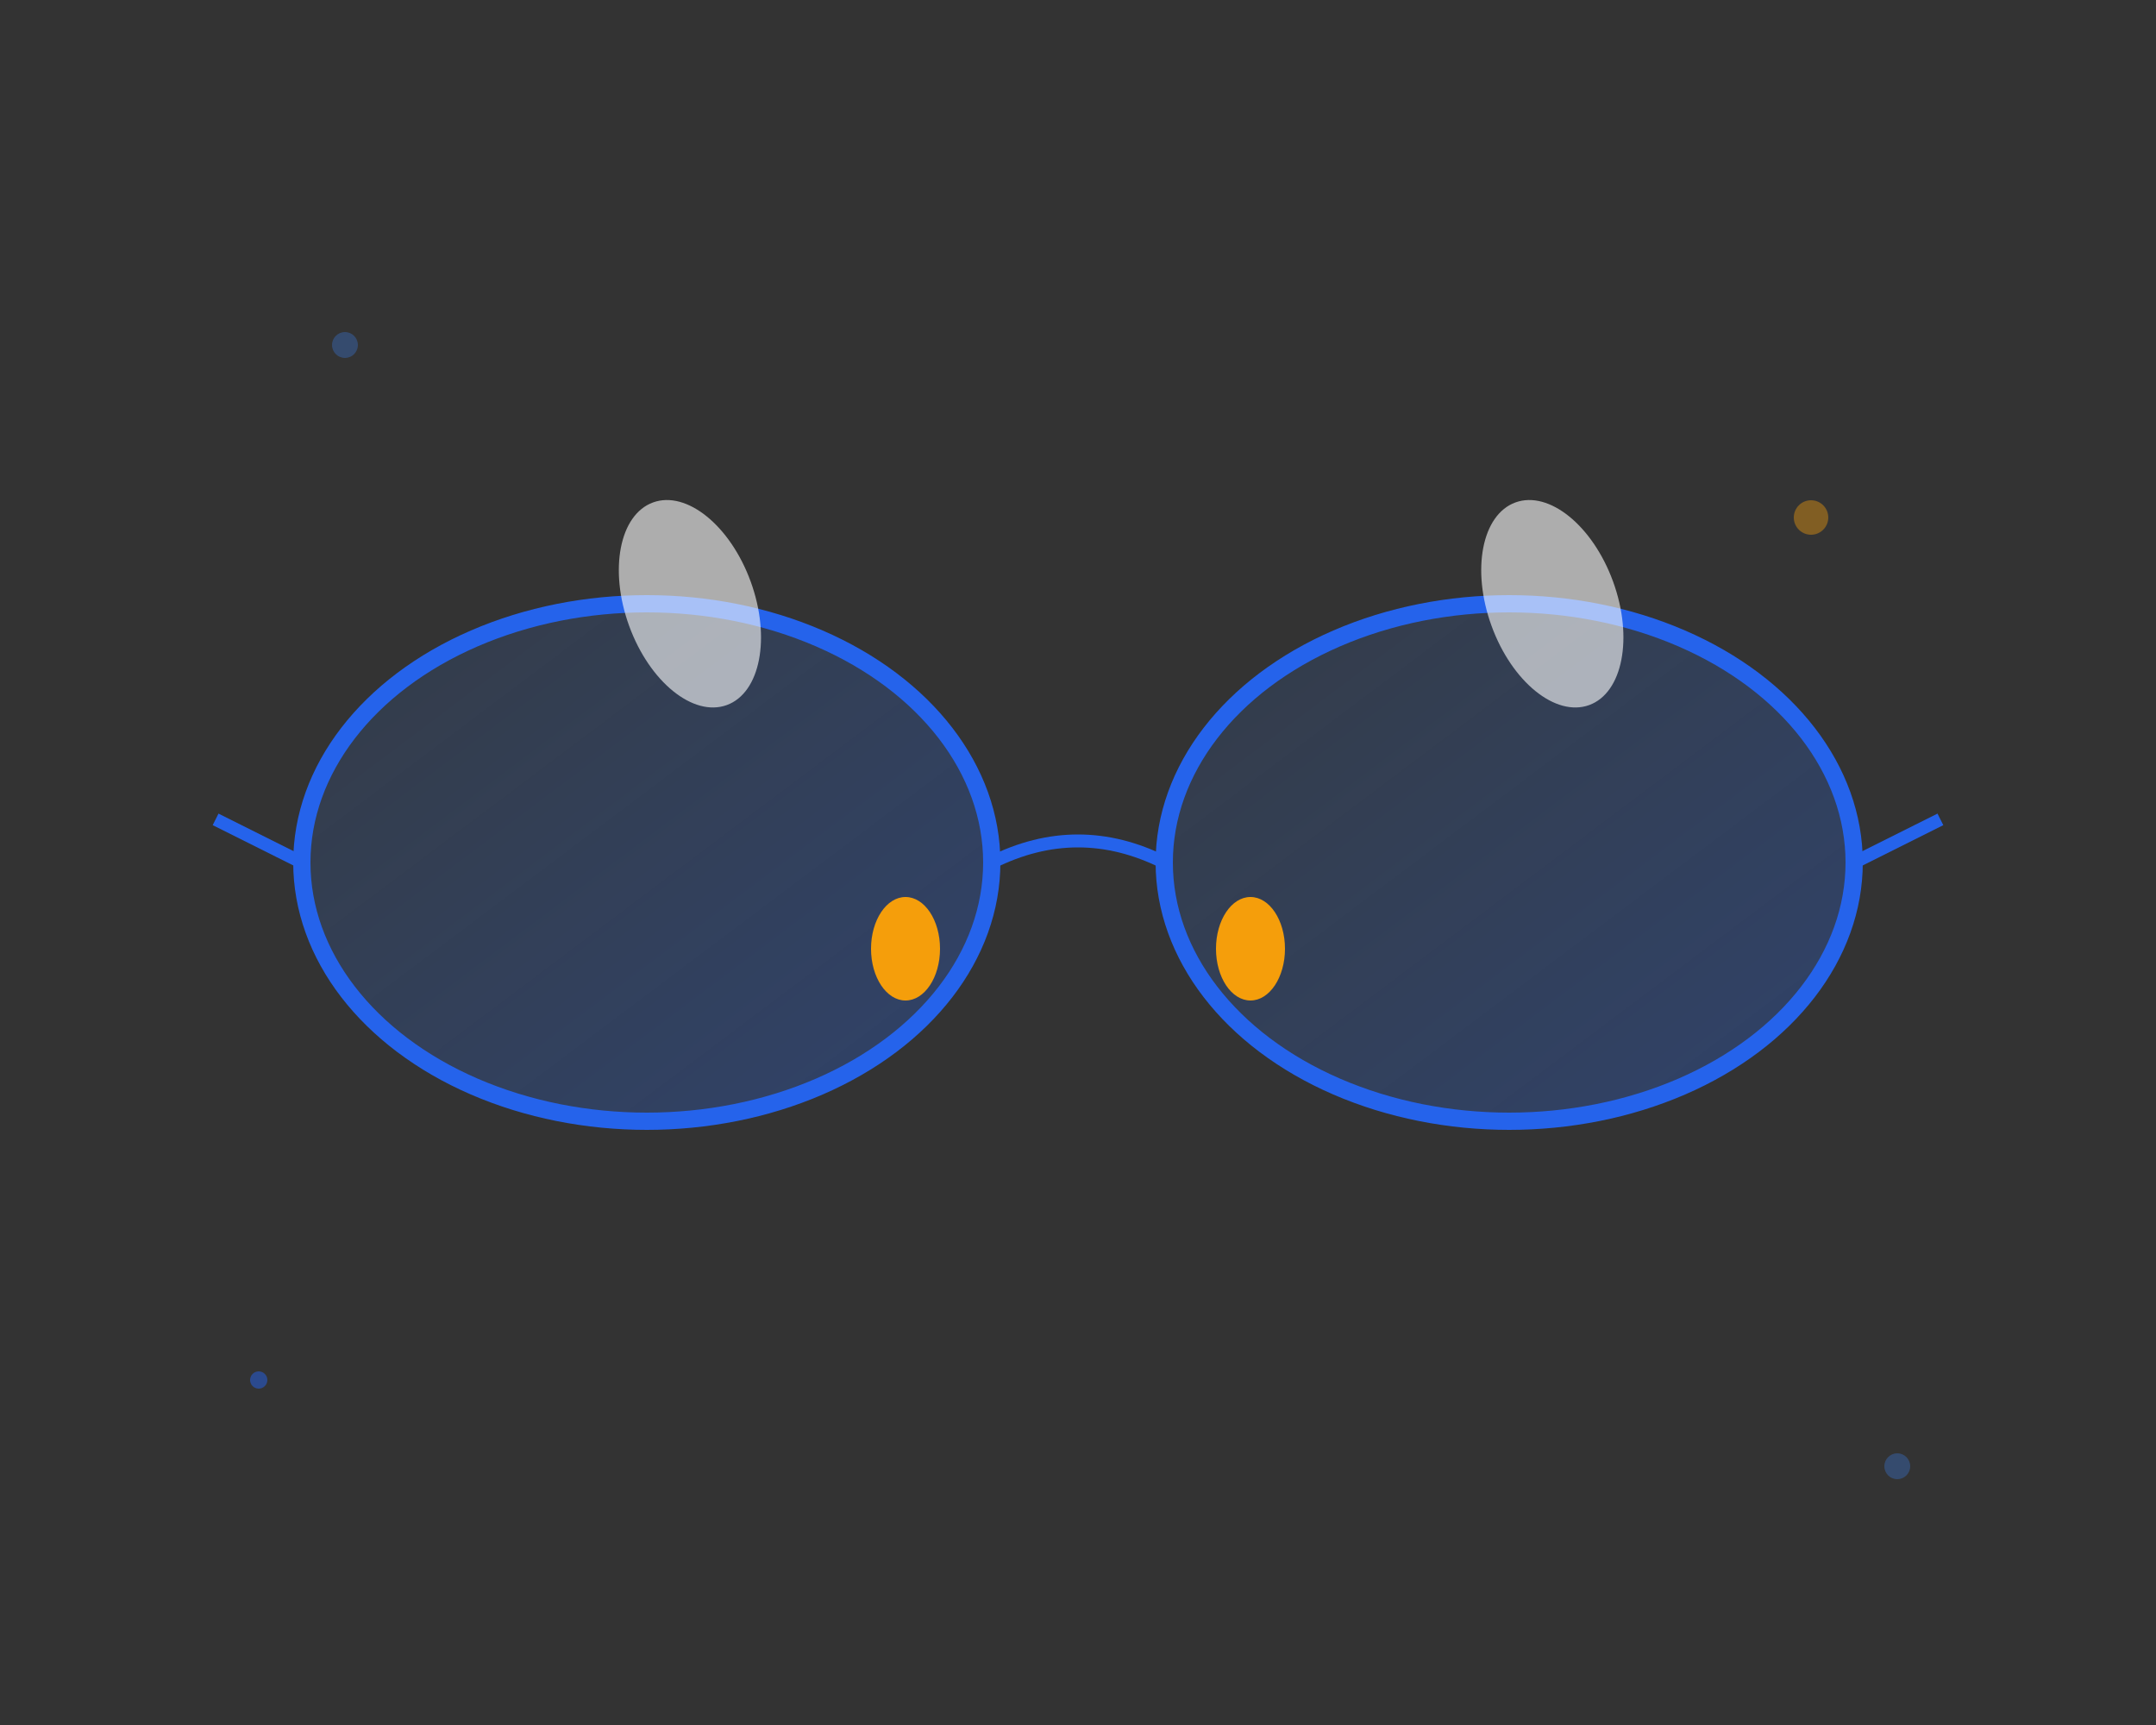 <svg width="500" height="400" viewBox="0 0 500 400" fill="none" xmlns="http://www.w3.org/2000/svg">
  <rect x="0" y="0" width="500" height="400" fill="#333333" stroke="none"/>
  <!-- Modern glasses illustration -->
  <defs>
    <linearGradient id="glassGradient" x1="0%" y1="0%" x2="100%" y2="100%">
      <stop offset="0%" style="stop-color:#3b82f6;stop-opacity:0.1"/>
      <stop offset="100%" style="stop-color:#2563eb;stop-opacity:0.3"/>
    </linearGradient>
  </defs>
  
  <!-- Main glasses frame -->
  <g transform="translate(50, 150)">
    <!-- Left lens -->
    <ellipse cx="100" cy="50" rx="80" ry="60" fill="url(#glassGradient)" stroke="#2563eb" stroke-width="4"/>
    <!-- Right lens -->
    <ellipse cx="300" cy="50" rx="80" ry="60" fill="url(#glassGradient)" stroke="#2563eb" stroke-width="4"/>
    <!-- Bridge -->
    <path d="M180 50 Q200 40 220 50" stroke="#2563eb" stroke-width="3" fill="none"/>
    <!-- Left temple -->
    <path d="M20 50 Q10 45 0 40" stroke="#2563eb" stroke-width="3" fill="none"/>
    <!-- Right temple -->
    <path d="M380 50 Q390 45 400 40" stroke="#2563eb" stroke-width="3" fill="none"/>
    <!-- Nose pads -->
    <ellipse cx="160" cy="70" rx="8" ry="12" fill="#f59e0b"/>
    <ellipse cx="240" cy="70" rx="8" ry="12" fill="#f59e0b"/>
  </g>
  
  <!-- Decorative elements -->
  <g transform="translate(100, 50)">
    <!-- Light reflection on left lens -->
    <ellipse cx="60" cy="90" rx="15" ry="25" fill="#ffffff" opacity="0.6" transform="rotate(-20 60 90)"/>
    <!-- Light reflection on right lens -->
    <ellipse cx="260" cy="90" rx="15" ry="25" fill="#ffffff" opacity="0.6" transform="rotate(-20 260 90)"/>
  </g>
  
  <!-- Background elements -->
  <circle cx="80" cy="80" r="3" fill="#3b82f6" opacity="0.3"/>
  <circle cx="420" cy="120" r="4" fill="#f59e0b" opacity="0.4"/>
  <circle cx="60" cy="320" r="2" fill="#2563eb" opacity="0.5"/>
  <circle cx="440" cy="340" r="3" fill="#3b82f6" opacity="0.3"/>
</svg>